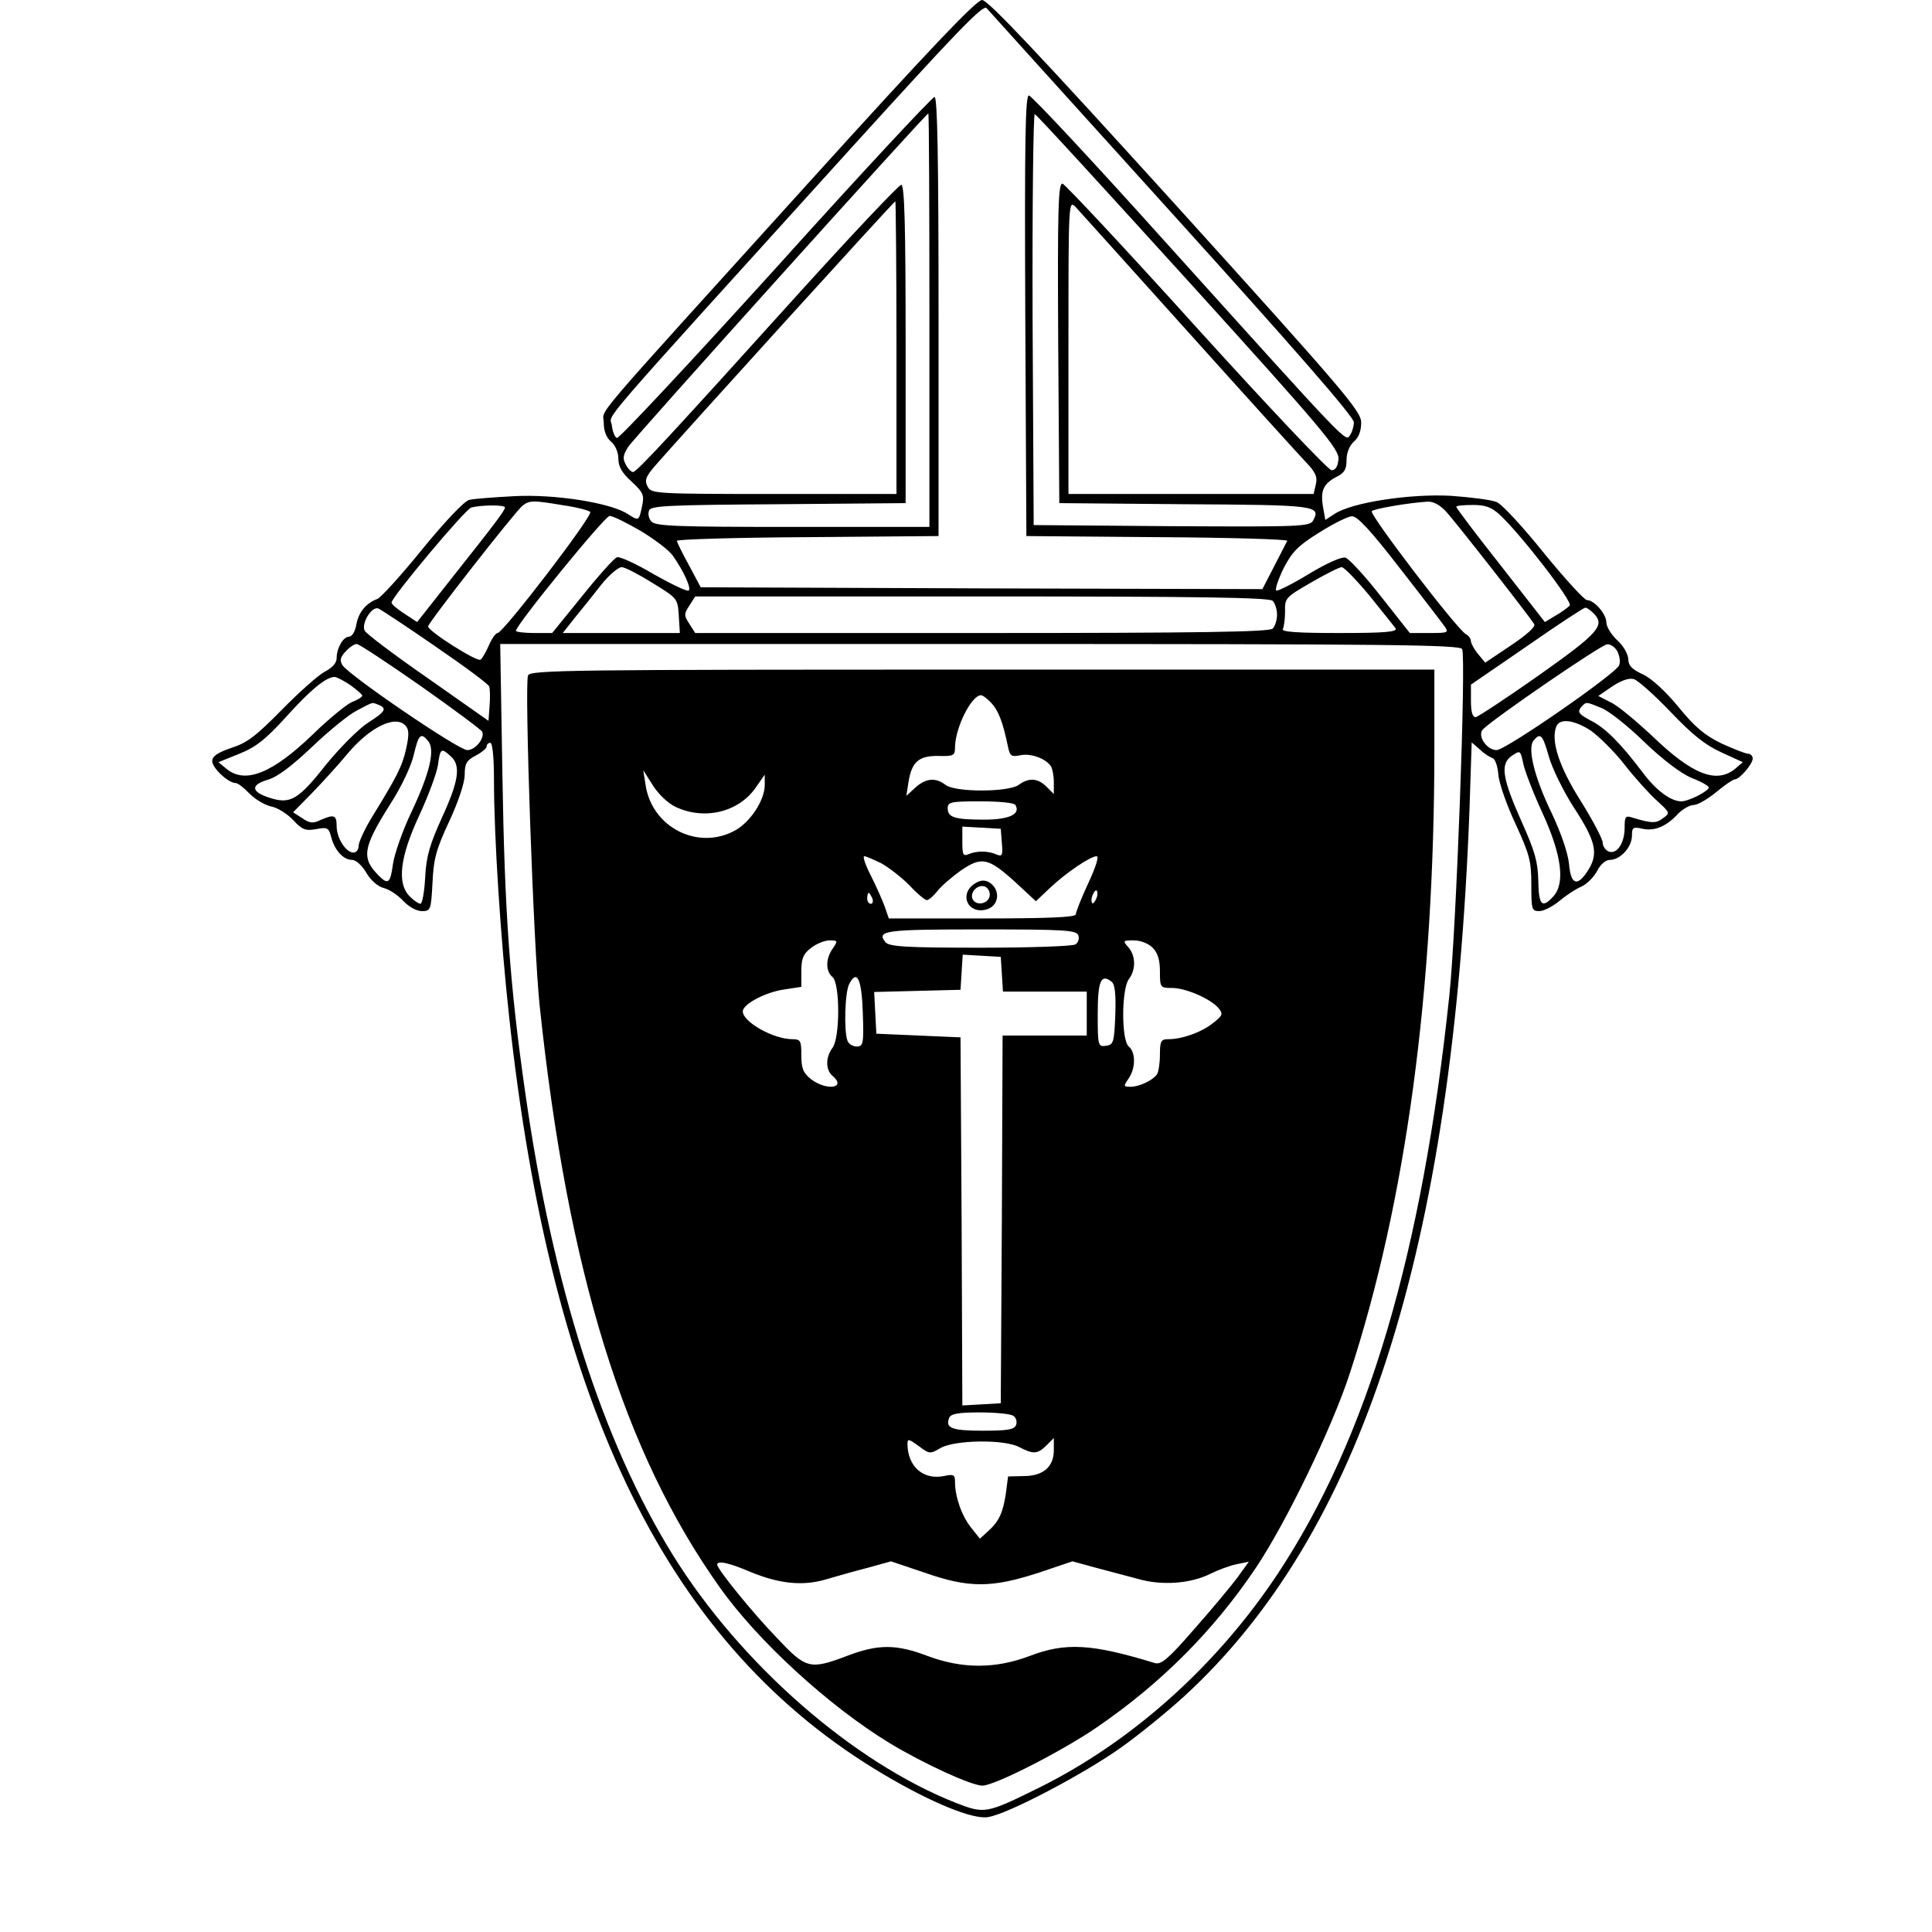 <?xml version="1.0" standalone="no"?>
<!DOCTYPE svg PUBLIC "-//W3C//DTD SVG 20010904//EN"
 "http://www.w3.org/TR/2001/REC-SVG-20010904/DTD/svg10.dtd">
<svg version="1.0" xmlns="http://www.w3.org/2000/svg"
 width="528pt" height="528pt" viewBox="0 0 528 528"
 preserveAspectRatio="xMidYMid meet">
<g transform="translate(0,528) scale(0.1,-0.1)"
fill="#000000" stroke="none">
<path d="M2203 4773 c-610 -674 -553 -607 -553 -648 0 -23 7 -41 20 -52 12
-10 20 -30 20 -47 0 -21 10 -39 36 -62 32 -30 35 -37 29 -66 -9 -43 -9 -42
-39 -23 -47 31 -200 55 -311 49 -55 -3 -110 -7 -122 -10 -13 -2 -65 -57 -129
-135 -58 -72 -114 -133 -123 -136 -30 -11 -51 -36 -57 -69 -3 -19 -12 -34 -20
-34 -16 0 -34 -31 -34 -59 0 -13 -12 -26 -33 -37 -17 -9 -70 -56 -117 -104
-70 -71 -94 -90 -138 -104 -38 -13 -52 -23 -52 -36 0 -19 44 -60 64 -60 6 0
23 -13 38 -29 15 -15 41 -31 59 -35 17 -3 44 -20 60 -37 25 -27 34 -30 63 -25
31 6 34 4 41 -21 9 -36 33 -63 57 -63 11 0 27 -15 39 -35 12 -21 32 -38 48
-42 14 -3 38 -19 53 -35 15 -16 36 -28 51 -28 24 0 25 3 29 78 3 65 10 91 46
168 25 54 42 105 42 127 0 30 5 39 30 52 17 9 30 20 30 25 0 6 5 10 10 10 6 0
10 -41 10 -102 0 -156 18 -432 41 -643 116 -1077 438 -1728 1025 -2075 130
-77 243 -123 284 -116 54 8 264 119 365 191 49 35 125 97 169 137 487 445 737
1221 782 2426 l6 183 22 -19 c11 -11 27 -21 35 -24 7 -2 14 -21 16 -46 2 -23
23 -83 47 -134 38 -83 43 -101 43 -165 0 -69 1 -73 22 -73 12 0 37 13 55 28
18 15 45 33 60 39 15 7 34 26 43 43 9 18 23 30 35 30 28 0 60 35 60 66 0 23 3
25 29 19 33 -7 65 6 98 42 12 12 31 23 42 23 10 0 38 16 61 35 23 19 46 35 51
35 13 0 49 42 49 57 0 7 -6 13 -12 13 -7 0 -40 13 -73 28 -47 23 -73 45 -118
100 -36 44 -74 78 -97 89 -29 13 -40 24 -40 41 0 13 -13 37 -30 52 -16 15 -30
37 -30 49 0 23 -33 61 -53 61 -7 0 -60 58 -118 129 -57 71 -115 134 -129 139
-14 6 -70 13 -125 17 -112 6 -269 -18 -317 -49 l-26 -17 -6 34 c-8 45 0 64 35
83 23 11 29 21 29 47 0 20 8 39 20 50 13 11 20 29 20 52 0 31 -42 81 -507 595
-370 408 -513 560 -529 560 -16 0 -147 -138 -481 -507z m1001 -77 c330 -365
496 -555 496 -570 0 -11 -5 -28 -11 -36 -12 -18 -4 -26 -507 532 -196 218
-363 397 -370 397 -10 1 -12 -122 -10 -601 l3 -603 358 -3 c197 -1 357 -6 355
-10 -2 -4 -18 -35 -36 -70 l-32 -62 -768 2 -767 3 -32 60 c-18 33 -33 63 -33
67 0 4 161 9 358 10 l357 3 0 600 c0 433 -3 600 -11 600 -6 0 -202 -210 -434
-468 -233 -257 -428 -466 -434 -464 -6 2 -12 18 -14 35 -4 34 -66 -38 652 755
285 314 362 395 372 385 6 -7 235 -260 508 -562z m-664 -291 l0 -565 -374 0
c-318 0 -375 2 -386 15 -7 8 -10 21 -6 30 4 13 55 15 353 17 l348 3 0 435 c0
326 -3 435 -12 435 -6 0 -129 -130 -274 -290 -361 -400 -449 -495 -459 -495
-5 0 -14 9 -20 21 -9 16 -7 26 7 48 16 25 814 911 820 911 2 0 3 -254 3 -565z
m709 105 c369 -407 411 -458 409 -485 -2 -20 -8 -30 -19 -30 -9 0 -175 176
-369 390 -194 215 -359 391 -366 393 -12 3 -14 -67 -12 -435 l3 -438 344 -3
c359 -2 371 -4 350 -44 -9 -17 -31 -18 -387 -16 l-377 3 -3 563 c-1 314 2 562
6 560 5 -1 194 -208 421 -458z m-799 -180 l0 -400 -335 0 c-326 0 -335 1 -345
20 -9 17 -6 27 22 59 67 77 651 721 655 721 1 0 3 -180 3 -400z m795 45 c158
-176 304 -337 323 -357 28 -29 33 -42 28 -62 l-6 -26 -335 0 -335 0 0 402 c0
393 0 402 19 383 10 -11 148 -164 306 -340z m-1705 -476 c36 -5 69 -14 73 -18
9 -9 -238 -331 -253 -331 -5 0 -16 -15 -24 -34 -8 -18 -18 -36 -23 -39 -10 -6
-143 78 -143 91 0 10 238 314 258 330 19 15 29 15 112 1z m2411 -16 c27 -29
231 -290 242 -309 4 -7 -22 -30 -64 -58 l-70 -47 -19 23 c-11 13 -19 28 -20
35 0 7 -6 16 -14 20 -25 14 -265 328 -257 336 7 7 102 23 152 26 16 1 34 -9
50 -26z m-2571 10 c0 -8 -28 -45 -147 -195 l-93 -118 -35 23 c-19 12 -35 26
-35 30 0 15 202 256 218 260 27 7 92 8 92 0z m2719 -20 c58 -54 200 -238 191
-248 -5 -5 -22 -18 -38 -27 l-30 -18 -121 155 c-67 85 -121 156 -121 160 0 3
20 5 45 5 35 0 51 -6 74 -27z m-2348 -44 c38 -23 78 -53 88 -68 31 -44 51 -90
43 -95 -5 -3 -48 18 -96 45 -47 28 -93 49 -100 46 -8 -3 -51 -51 -95 -106
l-82 -101 -49 0 c-28 0 -50 3 -50 6 0 16 243 314 256 314 9 0 47 -19 85 -41z
m2074 -101 c61 -78 116 -150 123 -160 12 -17 9 -18 -41 -18 l-54 0 -79 100
c-43 55 -87 103 -97 106 -10 3 -49 -14 -99 -44 -46 -28 -86 -48 -90 -46 -4 3
5 30 20 61 24 46 40 62 98 98 38 24 78 44 89 44 14 1 52 -40 130 -141z m-2042
-41 c68 -42 69 -42 72 -89 l3 -48 -160 0 -160 0 34 43 c19 23 51 63 72 90 21
26 46 47 55 47 9 0 47 -20 84 -43z m1959 -34 c35 -43 67 -84 72 -90 6 -10 -28
-13 -154 -13 -114 0 -159 3 -154 11 3 6 6 28 6 48 -1 37 2 39 71 79 40 23 77
42 84 42 6 0 40 -35 75 -77z m-264 -15 c7 -7 12 -24 12 -38 0 -14 -5 -31 -12
-38 -9 -9 -199 -12 -795 -12 l-783 0 -16 25 c-15 23 -15 27 0 50 l16 25 783 0
c596 0 786 -3 795 -12z m-2289 -124 c79 -54 145 -103 148 -110 2 -6 3 -30 1
-53 l-3 -41 -165 116 c-91 63 -169 122 -173 130 -11 19 19 68 37 61 7 -3 77
-49 155 -103z m3166 90 c33 -33 14 -54 -150 -170 -88 -62 -166 -113 -172 -114
-9 0 -13 15 -13 44 l0 45 153 105 c83 58 155 105 159 105 4 1 14 -6 23 -15z
m-3205 -199 c91 -64 166 -120 168 -125 7 -18 -19 -50 -41 -50 -24 0 -323 204
-341 232 -8 13 -6 22 8 37 11 12 24 21 31 21 6 0 85 -52 175 -115z m2846 101
c11 -29 -16 -765 -35 -946 -75 -709 -223 -1208 -469 -1581 -166 -250 -395
-456 -649 -583 -148 -73 -151 -74 -231 -43 -281 111 -588 379 -773 677 -192
310 -328 734 -403 1260 -43 299 -57 498 -63 873 l-6 357 1312 0 c1117 0 1312
-2 1317 -14z m424 -6 c6 -12 9 -28 5 -38 -7 -22 -310 -232 -335 -232 -27 0
-54 40 -37 57 31 31 324 232 339 232 10 1 22 -8 28 -19z m-3463 -92 c18 -13
33 -26 33 -29 0 -4 -13 -12 -29 -18 -15 -7 -63 -46 -106 -88 -110 -106 -184
-136 -235 -95 l-23 19 57 23 c45 18 72 39 129 102 66 73 107 107 131 108 6 0
25 -10 43 -22z m3608 -73 c60 -63 95 -91 139 -111 l59 -27 -22 -19 c-51 -40
-116 -15 -225 90 -45 42 -96 85 -115 93 l-33 17 38 26 c24 16 46 24 59 20 11
-3 56 -43 100 -89z m-3531 19 c25 -10 19 -19 -28 -49 -25 -16 -77 -68 -116
-116 -75 -95 -97 -108 -154 -89 -50 16 -52 35 -4 49 27 8 66 38 121 90 45 43
100 88 122 99 48 25 40 23 59 16z m3343 -9 c20 -8 73 -50 117 -93 50 -48 100
-86 129 -98 26 -10 47 -22 47 -26 0 -10 -55 -38 -75 -38 -29 0 -69 30 -105 78
-61 81 -103 123 -143 143 -32 17 -36 23 -27 35 15 17 13 17 57 -1z m-3268 -49
c9 -10 9 -26 1 -62 -11 -49 -25 -76 -94 -188 -20 -33 -36 -68 -36 -78 0 -10
-6 -18 -14 -18 -21 0 -46 40 -46 72 0 31 -7 33 -44 17 -20 -10 -30 -9 -50 5
l-25 16 52 53 c28 29 71 76 95 105 62 75 134 110 161 78z m3239 -13 c22 -16
64 -57 92 -93 28 -36 68 -80 88 -98 36 -33 37 -34 17 -48 -19 -15 -32 -14 -82
1 -21 7 -23 4 -23 -27 0 -42 -21 -74 -44 -65 -9 4 -16 15 -16 24 0 10 -27 61
-60 114 -59 93 -82 164 -67 203 9 24 49 19 95 -11z m-3178 -28 c20 -24 4 -89
-45 -193 -25 -52 -47 -116 -51 -143 -7 -52 -13 -58 -38 -33 -49 49 -45 76 29
194 32 49 59 107 66 138 13 55 19 61 39 37z m3063 -43 c9 -32 39 -93 67 -137
61 -93 69 -127 41 -172 -30 -48 -48 -42 -53 16 -3 30 -22 85 -47 138 -48 99
-67 178 -50 199 19 23 25 16 42 -44z m-3001 1 c28 -25 22 -67 -24 -167 -33
-73 -43 -105 -46 -163 -2 -40 -8 -73 -13 -73 -5 0 -18 9 -29 20 -36 36 -27
108 26 222 25 54 48 116 51 138 6 45 9 47 35 23z m2984 -156 c52 -114 62 -191
29 -227 -31 -34 -40 -24 -41 44 -1 51 -10 81 -44 157 -54 121 -61 160 -29 183
24 16 24 16 32 -21 4 -20 28 -82 53 -136z"/>
<path d="M1443 3434 c-10 -27 15 -747 32 -904 77 -727 230 -1220 492 -1588
104 -147 299 -325 463 -425 94 -57 225 -117 255 -117 33 0 219 95 312 159 177
121 320 265 435 436 82 122 209 384 257 532 153 468 231 1044 231 1706 l0 217
-1235 0 c-1129 0 -1236 -1 -1242 -16z m1267 -76 c19 -21 31 -52 45 -120 5 -24
9 -27 34 -22 28 6 69 -9 83 -30 4 -6 8 -26 8 -43 l0 -33 -20 20 c-24 24 -49
25 -76 5 -27 -20 -173 -21 -200 0 -27 21 -54 18 -82 -7 l-25 -23 6 39 c9 54
28 71 82 70 42 -1 45 1 45 25 1 53 45 141 71 141 5 0 18 -10 29 -22z m-864
-283 c80 -38 175 -14 221 55 l23 33 0 -28 c0 -41 -38 -100 -80 -124 -102 -57
-230 8 -246 126 l-6 38 26 -41 c15 -24 41 -49 62 -59z m929 5 c15 -25 -17 -40
-85 -40 -81 0 -100 6 -100 31 0 17 8 19 89 19 52 0 93 -4 96 -10z m-37 -104
c3 -34 1 -38 -15 -31 -23 10 -53 10 -75 1 -16 -7 -18 -2 -18 33 l0 42 53 -3
52 -3 3 -39z m-330 -55 c20 -11 55 -38 77 -60 21 -23 43 -41 48 -41 5 0 18 11
29 25 11 14 40 39 64 56 57 39 75 35 149 -32 l56 -52 37 35 c44 42 112 88 129
88 7 0 -2 -29 -23 -74 -19 -41 -34 -79 -34 -85 0 -8 -81 -11 -256 -11 l-255 0
-11 32 c-6 17 -23 55 -38 85 -15 29 -23 53 -18 53 5 0 25 -9 46 -19z m588 -97
c-4 -9 -9 -15 -11 -12 -3 3 -3 13 1 22 4 9 9 15 11 12 3 -3 3 -13 -1 -22z
m-612 1 c3 -8 1 -15 -4 -15 -6 0 -10 7 -10 15 0 8 2 15 4 15 2 0 6 -7 10 -15z
m563 -101 c3 -9 0 -20 -8 -25 -8 -5 -125 -9 -260 -9 -204 0 -249 3 -259 15
-26 32 -1 35 261 35 229 0 260 -2 266 -16z m-671 -36 c-20 -28 -20 -62 -1 -78
21 -17 21 -167 0 -194 -19 -25 -19 -60 0 -76 40 -34 -16 -42 -59 -9 -21 17
-26 29 -26 65 0 40 -2 44 -25 44 -51 0 -135 47 -135 76 0 20 63 53 114 60 l46
7 0 43 c0 34 5 47 26 63 15 12 38 21 51 21 23 0 23 -1 9 -22z m874 2 c14 -14
20 -33 20 -65 0 -44 1 -45 33 -45 38 0 106 -30 127 -55 13 -16 12 -20 -15 -41
-31 -25 -84 -44 -122 -44 -20 0 -23 -5 -23 -42 0 -24 -4 -48 -8 -54 -11 -16
-48 -34 -72 -34 -20 0 -20 1 -6 22 20 28 20 72 1 88 -21 17 -20 157 0 184 20
26 19 65 -2 88 -15 17 -14 18 15 18 19 0 40 -8 52 -20z m-412 -72 l3 -48 115
0 114 0 0 -60 0 -60 -115 0 -115 0 -2 -502 -3 -503 -52 -3 -53 -3 -2 503 -3
503 -115 5 -115 5 -3 57 -3 57 118 3 118 3 3 48 3 48 52 -3 52 -3 3 -47z
m-380 -106 c3 -85 1 -92 -17 -92 -10 0 -22 7 -25 16 -10 26 -7 134 5 155 21
41 34 14 37 -79z m690 -6 c-3 -75 -5 -81 -25 -84 -22 -3 -23 -1 -23 86 0 92 9
112 38 89 9 -7 12 -34 10 -91z m-279 -1095 c8 -5 11 -16 8 -25 -5 -13 -23 -16
-91 -16 -85 0 -103 7 -92 35 4 11 24 15 83 15 43 0 84 -4 92 -9z m-198 -88
c40 22 174 24 215 2 38 -20 50 -19 74 5 l20 20 0 -33 c0 -46 -29 -71 -83 -71
l-42 -1 -6 -46 c-8 -54 -19 -77 -49 -104 l-22 -20 -24 30 c-25 31 -44 84 -44
124 0 21 -3 23 -31 17 -56 -11 -98 26 -99 87 0 16 3 15 31 -5 29 -22 31 -22
60 -5z m-520 -339 c78 -32 141 -39 204 -21 28 8 79 23 115 32 l65 18 92 -31
c120 -42 182 -42 309 -1 l95 32 62 -17 c34 -9 87 -23 117 -31 65 -19 144 -13
198 14 20 10 52 22 71 26 l34 7 -31 -43 c-18 -24 -71 -88 -119 -142 -71 -82
-90 -97 -107 -92 -173 53 -244 57 -343 19 -93 -35 -183 -35 -277 0 -86 33
-136 33 -220 1 -103 -39 -113 -36 -192 48 -67 69 -164 189 -164 201 0 12 33 5
91 -20z"/>
<path d="M2662 2864 c-41 -29 -17 -82 32 -70 38 9 42 57 7 76 -13 6 -24 4 -39
-6z m43 -29 c0 -23 -34 -33 -46 -14 -10 17 9 41 30 37 9 -2 16 -12 16 -23z"/>
</g>
</svg>
